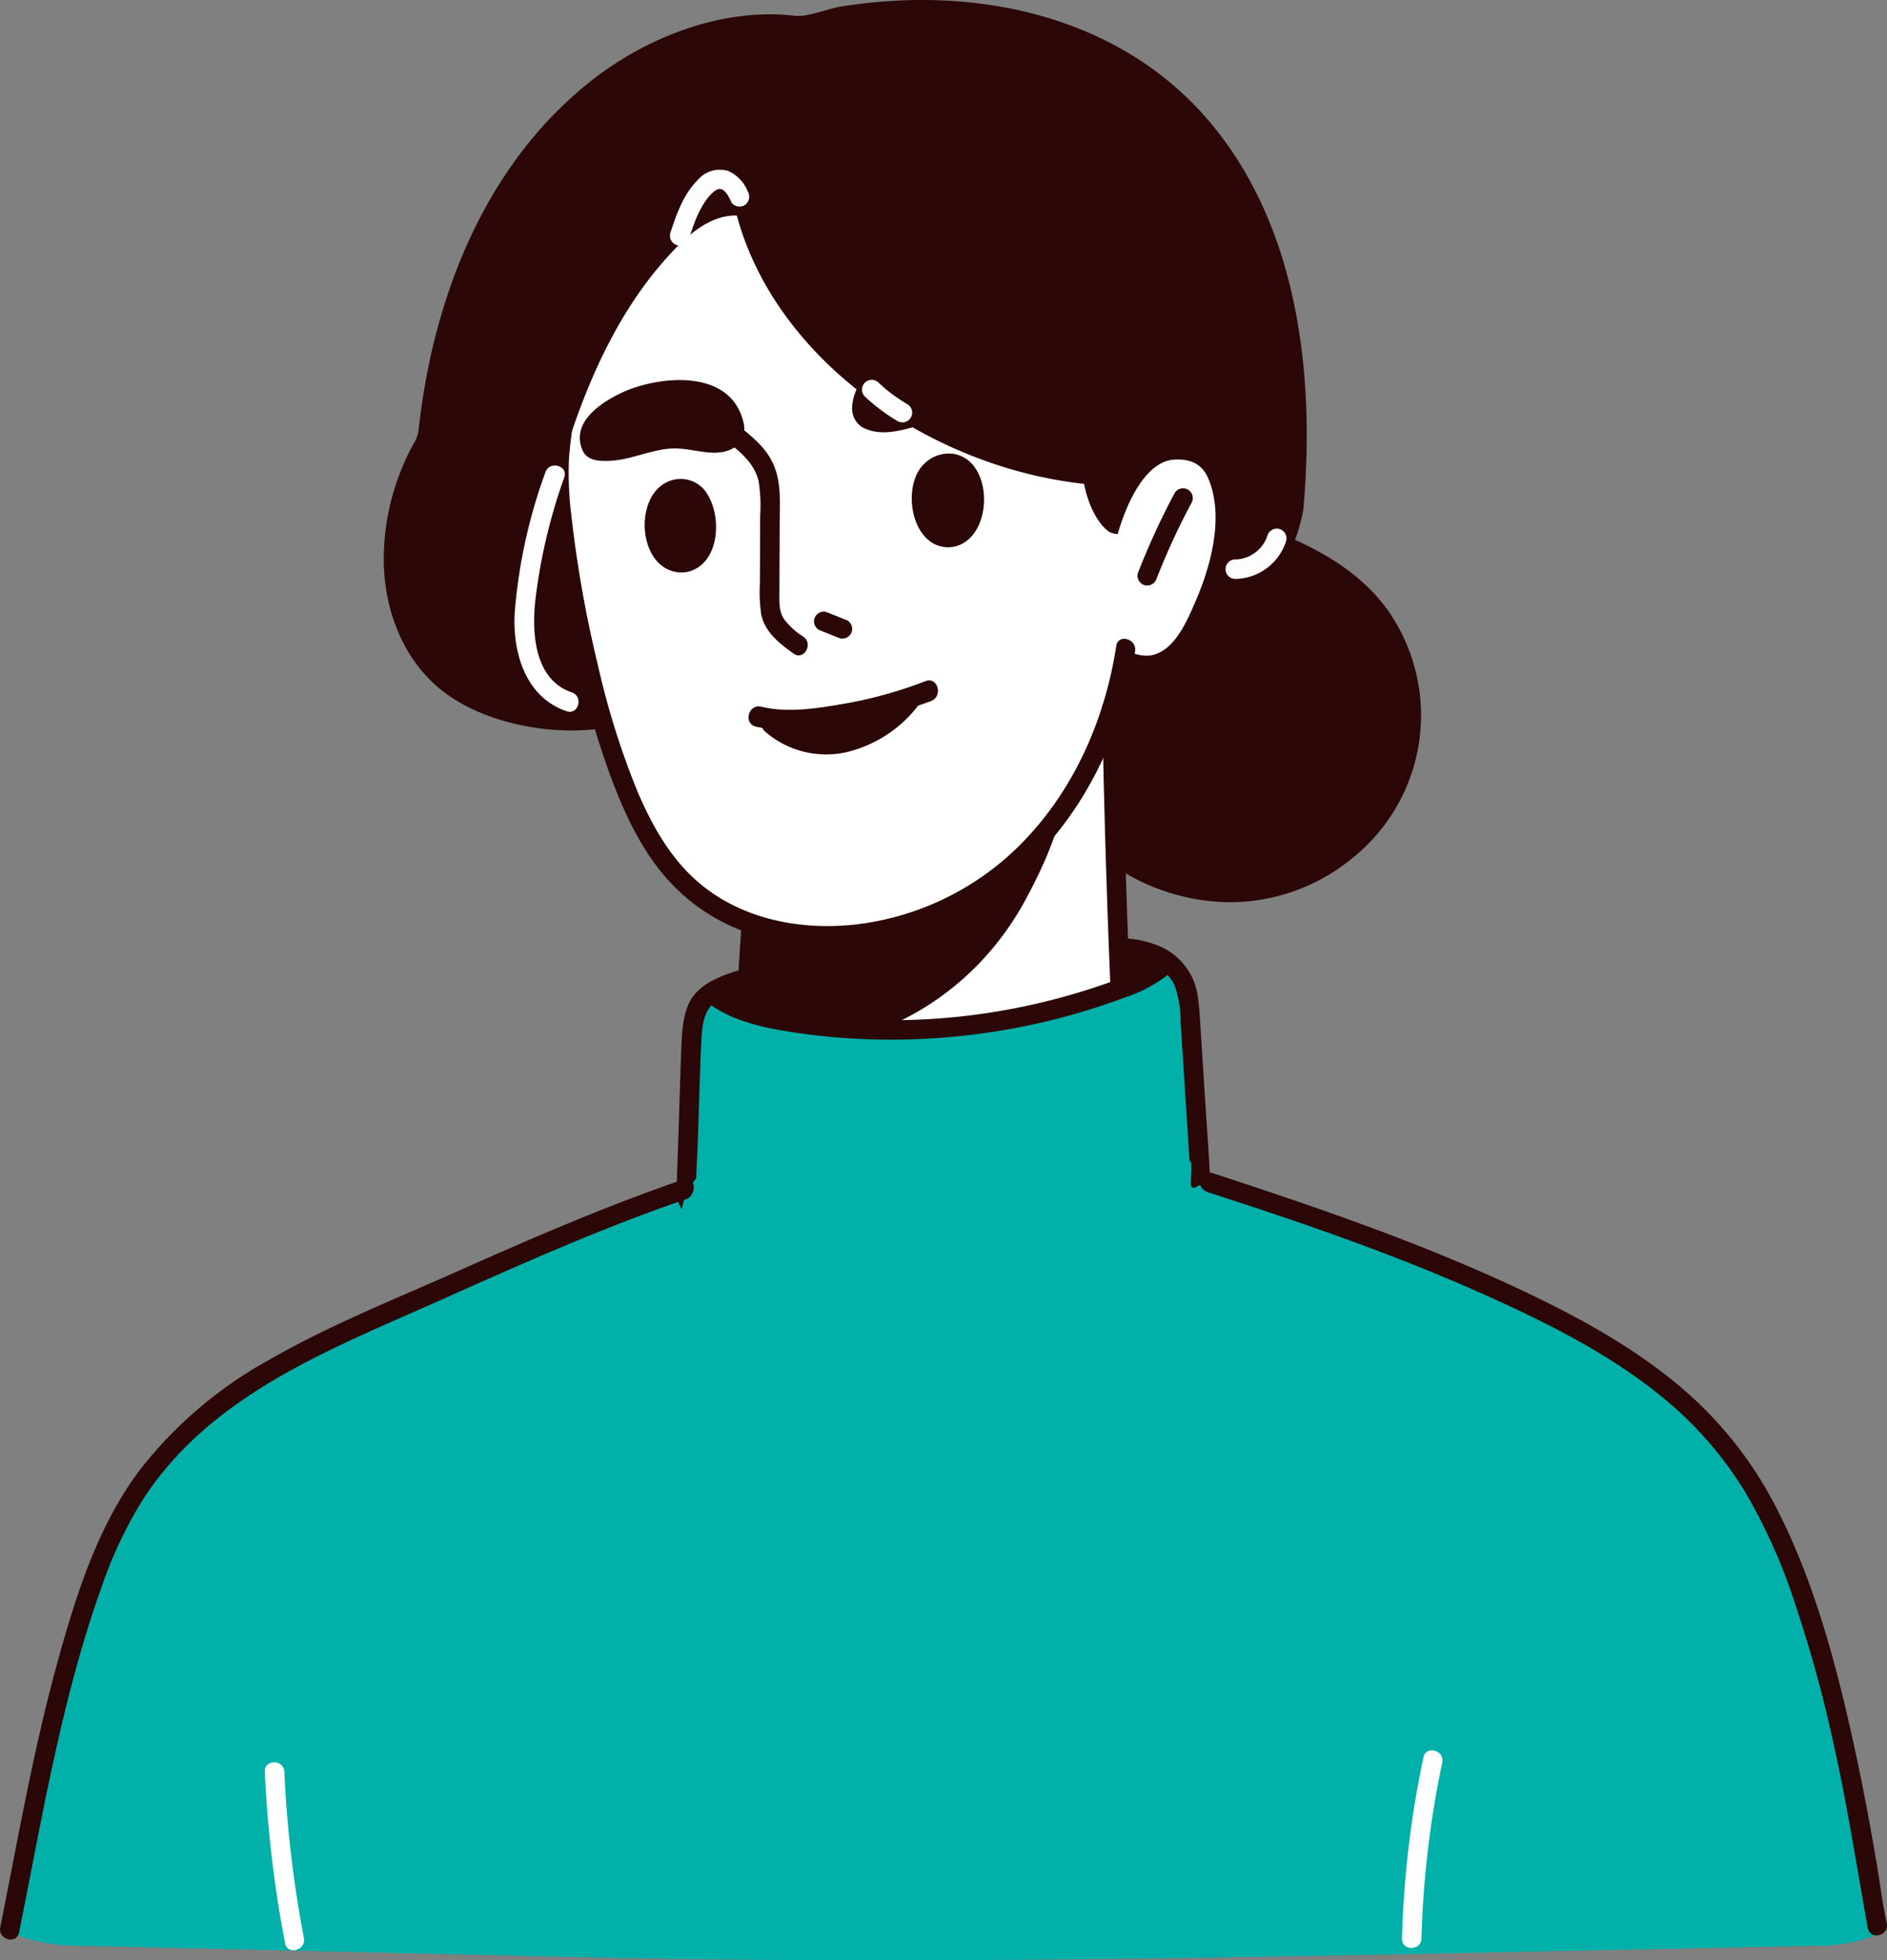 <svg id="Group_16169" data-name="Group 16169" xmlns="http://www.w3.org/2000/svg" xmlns:xlink="http://www.w3.org/1999/xlink" width="289.908" height="301.084" viewBox="0 0 289.908 301.084">
  <rect x="0" y="0" width="289.908" height="301.084" fill="#808080" stroke="none"/>
  <defs>
    <clipPath id="clip-path">
      <rect id="Rectangle_1105" data-name="Rectangle 1105" width="289.908" height="301.084" fill="none"/>
    </clipPath>
  </defs>
  <g id="Group_16168" data-name="Group 16168" clip-path="url(#clip-path)">
    <path id="Path_7027" data-name="Path 7027" d="M213.717,94.459c-4.228-6.366-10.855-10.054-17.768-12.834,0-.051.009-.1,0-.151-.7-5.9-3.225-11.641-8.27-15.071-4.439-3.018-11-3.327-15.455-.179-5.4,3.812-6.295,11.648-7.114,17.695a79.44,79.44,0,0,0-.065,21.019,82.574,82.574,0,0,0,2.386,11.651c1.013,3.6,2.252,7.377.96,11.065a1.946,1.946,0,0,0-.08,1.076,1.72,1.72,0,0,0,.38,2.411,32.1,32.1,0,0,0,20.1,7.431,29.676,29.676,0,0,0,19.119-6.882,28.068,28.068,0,0,0,5.8-37.231" fill="#2b0707"/>
    <path id="Path_7028" data-name="Path 7028" d="M172.315,163.178c-.04-.023-.081-.035-.121-.055a495.218,495.218,0,0,1-1.522-50.9,2.1,2.1,0,0,0-3.374-1.646,1.8,1.8,0,0,0-2.52-.346c-14.1,9.5-28.526,19.184-45.08,23.807a1.923,1.923,0,0,0-1.392,1.31A2.092,2.092,0,0,0,116,136.87q-1.968,14.5-3.937,29.006a2.258,2.258,0,0,0,1.109,2.461,1.712,1.712,0,0,0-.013,1.2c.8,2.1,2.715,2.5,4.715,2.986a61.966,61.966,0,0,0,6.384,1.168,79.567,79.567,0,0,0,12.826.607,189.634,189.634,0,0,0,25.856-2.943,20.268,20.268,0,0,0,6.418-2.043,1.99,1.99,0,0,0,1.089.318,2.133,2.133,0,0,0,2.117-2.116c-.023-.248-.04-.5-.062-.743.194-.228.4-.445.576-.7a2.133,2.133,0,0,0-.759-2.9" fill="#fff"/>
    <path id="Path_7029" data-name="Path 7029" d="M166.2,51.486a56.938,56.938,0,0,0-22.908-21.373,73.64,73.64,0,0,0-14.629-5.751c-5.4-1.49-11.344-2.789-16.684-.414a11.347,11.347,0,0,0-5.3,4.758,2.174,2.174,0,0,0-.244.691,51.077,51.077,0,0,0-7.622,6.55C94.9,39.866,90.86,43.906,88.637,49.07c-2.348,5.455-2.8,11.528-2.885,17.4a113.116,113.116,0,0,0,1.423,18.759,176.248,176.248,0,0,0,3.945,18.45c1.458,5.5,2.975,11.041,4.948,16.385A43.983,43.983,0,0,0,103.4,133.46a28.116,28.116,0,0,0,13.449,8.549c19.2,5.842,40.794-4.3,49.4-22.174a85.52,85.52,0,0,0,8.191-35.527A63.814,63.814,0,0,0,166.2,51.486" fill="#fff"/>
    <path id="Path_7030" data-name="Path 7030" d="M111.324,67.524c2.18,1.67,4.583,3.553,5.221,6.37a23.477,23.477,0,0,1,.243,5.254l-.021,5.206q-.01,2.6-.02,5.207a23.876,23.876,0,0,0,.2,4.782c.549,2.749,2.817,4.508,4.974,6.044,1.575,1.122,3.075-1.479,1.514-2.591a11.185,11.185,0,0,1-2.963-2.679c-.817-1.221-.732-2.66-.727-4.068q.018-5.331.042-10.662c.013-3.161.316-6.515-1.134-9.434-1.266-2.546-3.607-4.33-5.811-6.019-1.531-1.174-3.027,1.43-1.514,2.59" fill="#2b0707"/>
    <path id="Path_7031" data-name="Path 7031" d="M126.165,96.89l2.858,1.14a1.5,1.5,0,0,0,1.156-.151,1.5,1.5,0,0,0,.538-2.052l-.234-.3a1.505,1.505,0,0,0-.662-.386L126.962,94a1.507,1.507,0,0,0-1.155.151,1.5,1.5,0,0,0-.538,2.053l.234.3a1.5,1.5,0,0,0,.662.386" fill="#2b0707"/>
    <path id="Path_7032" data-name="Path 7032" d="M113.935,141.983q-.56,7.7-.853,15.408c-.074,1.931,2.927,1.927,3,0q.292-7.712.853-15.408a1.5,1.5,0,0,0-3,0" fill="#2b0707"/>
    <path id="Path_7033" data-name="Path 7033" d="M169.319,108.83c.321,16.055.78,32.112,1.52,48.154.089,1.922,3.09,1.933,3,0-.74-16.042-1.2-32.1-1.52-48.154-.038-1.928-3.039-1.934-3,0" fill="#2b0707"/>
    <path id="Path_7034" data-name="Path 7034" d="M163.647,123.729c-4.417,6.055-12.345,12.83-19.115,15.92-9.219,4.208-17.928,6.427-27.726,3.076a1.071,1.071,0,0,0-1.339,1.02c-.446,3.793-1.653,12.237-1.793,16.054-.042,1.131,6.043,1.1,6.631,1.1,15.727.1,29.755-8.92,37.177-22.571,5.282-9.715,5.171-13.237,6.165-14.6" fill="#2b0707"/>
    <path id="Path_7035" data-name="Path 7035" d="M288.86,296.972c-.132-.748-.742-1.641-.85-2.178-2.287-11.444-3.568-24.341-6.831-35.545-3.206-11.01-7.795-27.357-20.6-42a41.545,41.545,0,0,0-10.832-8.616c-8.907-5.043-19.417-10.919-28.993-14.41l-36.781-13.4q-.207-7.984-.416-15.968c-.082-3.15.009-6.361-.286-9.5-.258-2.733-1.389-5.342-3.982-6.42a2,2,0,0,0-.865-.292,1.855,1.855,0,0,0-1.7.493,116.293,116.293,0,0,1-53.5,8.39c-4.126-.34-8.638-1.052-11.506-4.326a1.919,1.919,0,0,0-3.173.386c-3.512,3.31-3.031,8.957-3.108,13.369l-.279,15.779L75.4,193.618c-10.722,3.923-16.476,7.362-26.886,12.066-4.854,2.193-9.829,4.423-14.122,7.62a38.5,38.5,0,0,0-10.143,11.718c-5.49,9.412-10.14,17.956-13.377,28.322-3.719,11.911-8.453,40.534-8.461,40.58a18.029,18.029,0,0,0-.491,3.048l.805.29a26.749,26.749,0,0,0,9.072,1.585l76.227,1.732c49.41,1.122,98.673.167,148.073-.844l43.389-.888a24.377,24.377,0,0,0,9.376-1.875" fill="#00b0a9"/>
    <path id="Path_7036" data-name="Path 7036" d="M176.524,67.49a2.134,2.134,0,0,0-.418-.051,2.53,2.53,0,0,0-.985-.27,16.207,16.207,0,0,0-3.688.353,7.677,7.677,0,0,1-1.824.037,1.946,1.946,0,0,0-1.22.4,1.8,1.8,0,0,0-.793.072,2.434,2.434,0,0,0-1.478,2.6c.338,7.632,3.559,10.7,4.389,11.106a3.087,3.087,0,0,0,3.683-.823,9.261,9.261,0,0,0,1.433-2.674q.5-1.2.92-2.441A39.215,39.215,0,0,0,178,70.094a2.166,2.166,0,0,0-1.478-2.6" fill="#2b0707"/>
    <path id="Path_7037" data-name="Path 7037" d="M137.2.133Q133.207.37,129.253,1c-2.034.319-5.23,1.654-7.128,1.427-11.045-1.316-22.686,3.27-31.055,9.8C68.189,30.074,65.062,59.739,64.3,66.11a4.594,4.594,0,0,1-.565,1.707,36.927,36.927,0,0,0-4.78,18.123c.015,7.316,2.721,14.941,8.516,19.767,6.339,5.279,16.652,7.285,24.675,6.2,1.213-.163-.152-2.25-.329-2.826a137.9,137.9,0,0,1-6.036-36.261c3.642-12.4,8.594-24.678,17.52-34.172,2.566-2.73,5.974-5.656,9.9-5.542,5.83,21.528,27.717,36.81,49.093,40.6a68.746,68.746,0,0,0,20.875.472,19.416,19.416,0,0,1,11.262,11.24,1.636,1.636,0,0,0,1.863,1.124c2.192-.471,3.829-7.01,3.964-8.551,1.756-20.017-.677-42.73-14.123-58.933a48.817,48.817,0,0,0-4.722-4.945C169.55,3.305,153.3-.821,137.2.133" fill="#2b0707"/>
    <path id="Path_7038" data-name="Path 7038" d="M185.582,73.374c-.8-1.818-2.387-2.991-5.279-2.773-8.093.609-12.255,22.662-9.232,27.16a5.926,5.926,0,0,0,5.578,2.927c3.761-.54,5.714-5.286,7.109-8.522,2.339-5.427,4.353-13.058,1.824-18.792" fill="#fff"/>
    <path id="Path_7039" data-name="Path 7039" d="M86,59.928a57.1,57.1,0,0,0-1.445,17.083A174.824,174.824,0,0,0,87.9,98.305a153.274,153.274,0,0,0,5.83,20.73c2.14,5.786,4.827,11.653,9.027,16.253,13.6,14.893,37.993,11.578,52.454-.123C165.876,126.533,172.34,113.42,174.39,100c.289-1.889-2.6-2.7-2.893-.8-1.744,11.414-6.634,22.474-14.889,30.676a42.7,42.7,0,0,1-24.763,12.07c-8.689,1.056-17.992-.7-24.726-6.586-4.208-3.677-6.953-8.613-9.138-13.693a122.655,122.655,0,0,1-6.121-19.506,183.294,183.294,0,0,1-4.092-23.106,51.734,51.734,0,0,1-.36-8.493A64.269,64.269,0,0,1,88.9,60.726c.4-1.884-2.492-2.689-2.893-.8" fill="#2b0707"/>
    <path id="Path_7040" data-name="Path 7040" d="M180.46,75.739a112.105,112.105,0,0,0-5.646,12.3,1.511,1.511,0,0,0,1.047,1.845,1.536,1.536,0,0,0,1.846-1.048,105.836,105.836,0,0,1,5.343-11.581,1.5,1.5,0,0,0-2.59-1.514" fill="#2b0707"/>
    <path id="Path_7041" data-name="Path 7041" d="M142.186,104.617a65.871,65.871,0,0,1-12.341,3.444c-4.068.712-8.805,1.488-12.872.484-1.983-.489-2.83,2.572-.844,3.062.327.08.66.132.992.194a1.574,1.574,0,0,0,.391.532,14.289,14.289,0,0,0,12.338,3.243,19.632,19.632,0,0,0,11.208-7.194c.659-.231,1.32-.452,1.972-.7,1.887-.727,1.067-3.8-.844-3.062" fill="#2b0707"/>
    <path id="Path_7042" data-name="Path 7042" d="M149.91,72.008a5.041,5.041,0,0,0-3.186-2.263,5.337,5.337,0,0,0-4.69,1.454c-3.461,3.175-2.246,12.061,2.958,12.807a4.466,4.466,0,0,0,2.57-.361c3.8-1.709,4.659-8.1,2.348-11.637" fill="#2b0707"/>
    <path id="Path_7043" data-name="Path 7043" d="M108.733,76a4.759,4.759,0,0,0-6.234-1.962c-5.131,2.371-4.471,12.981,1.51,13.838a4.465,4.465,0,0,0,2.57-.361c3.885-1.749,4.277-7.983,2.154-11.515" fill="#2b0707"/>
    <path id="Path_7044" data-name="Path 7044" d="M160.311,59.259c-1.741-2.377-5.875-3.621-7.972-4.165-6.647-1.723-20.851-1.556-21.429,7.462a3.479,3.479,0,0,0,1.483,3.019c3.89,2.116,8.089-.47,12.063-.874,4.023-.41,8.1.828,12.161.369,1.378-.156,3.728-.413,4.279-2.148a3.9,3.9,0,0,0-.585-3.663" fill="#2b0707"/>
    <path id="Path_7045" data-name="Path 7045" d="M89.428,65.523c1.059-2.567,4.278-4.321,5.923-5.124,5.219-2.545,16.988-4.186,18.91,4.642a3.718,3.718,0,0,1-.744,3.169c-2.877,2.582-6.763.563-10.112.669-3.392.108-6.561,1.847-9.994,1.91-1.165.022-3.148.066-3.881-1.576a4.5,4.5,0,0,1-.1-3.69" fill="#2b0707"/>
    <path id="Path_7046" data-name="Path 7046" d="M105.235,183.928a11.691,11.691,0,0,1,1.718-2.941c.047-1.81.186-3.631.244-5.426q.183-5.633.367-11.267c.032-.97.059-1.939.116-2.908.153-2.61-.025-6.02,2.391-7.647a16.383,16.383,0,0,1,4.453-1.883c1.842-.56,1.057-3.457-.8-2.893-3.085.939-6.758,2.26-8.047,5.516-.976,2.469-.961,5.534-1.062,8.153-.121,3.159-.206,6.32-.309,9.479-.116,3.557-.268,7.116-.347,10.674a5.077,5.077,0,0,0,.789,2.941,9.274,9.274,0,0,1,.484-1.8" fill="#2b0707"/>
    <path id="Path_7047" data-name="Path 7047" d="M172.944,147.136c2.926.222,6.208,1.327,7.5,4.2a16.118,16.118,0,0,1,.94,5.639l.618,9.662.717,11.2c.009.14.024.285.037.427.7.406-.112,3.393.334,4.056.381.565,2.032-1.134,2.228-.475a4.142,4.142,0,0,0,.511-2.294c-.179-3.4-.435-6.789-.652-10.183q-.375-5.853-.749-11.706c-.1-1.531-.172-3.066-.409-4.583a9.782,9.782,0,0,0-6.048-7.82,15.9,15.9,0,0,0-5.024-1.126c-1.926-.146-1.916,2.855,0,3" fill="#2b0707"/>
    <path id="Path_7048" data-name="Path 7048" d="M108.471,153.812c3.227,2.567,7.391,3.7,11.389,4.413a96.939,96.939,0,0,0,14.832,1.426,102.884,102.884,0,0,0,29.692-3.705q4.173-1.156,8.234-2.671a22.146,22.146,0,0,0,7.026-3.72c1.462-1.266-.668-3.38-2.121-2.121a18.688,18.688,0,0,1-5.916,3.027q-3.312,1.229-6.705,2.218a100.782,100.782,0,0,1-13.8,3,98.63,98.63,0,0,1-28.27,0c-4.08-.6-8.921-1.346-12.244-3.989-1.5-1.19-3.632.919-2.121,2.121" fill="#2b0707"/>
    <path id="Path_7049" data-name="Path 7049" d="M177.789,146.36a2.463,2.463,0,0,0-1.218-.575,6.489,6.489,0,0,0-1.632-.144,3.23,3.23,0,0,0-1.547.322c-.573.362-.6,1.129-.608,1.77a8.43,8.43,0,0,0,.183,1.875l-.183.243a.68.68,0,0,0,.119,1c1.024.557,2.069-.324,2.939-.85.462-.279.938-.54,1.385-.845a2.259,2.259,0,0,0,.971-1.247,1.573,1.573,0,0,0-.409-1.55" fill="#2b0707"/>
    <path id="Path_7050" data-name="Path 7050" d="M114.2,151.3a.863.863,0,0,0-.251-.559.845.845,0,0,0-.552-.218,1.742,1.742,0,0,0-.829.237,4.563,4.563,0,0,0-.685.41c-.508.366-1.177.863-1.047,1.571a1.339,1.339,0,0,0,.577.773,1.948,1.948,0,0,0,.729.388,1.183,1.183,0,0,0,.262.026c.06.036.119.079.18.109a.9.9,0,0,0,1.086-.141,1.773,1.773,0,0,0,.376-.793,5.7,5.7,0,0,0,.16-.971,4.283,4.283,0,0,0-.006-.832" fill="#2b0707"/>
    <path id="Path_7051" data-name="Path 7051" d="M105.057,181.133c-11.82,4.053-23.295,9.017-34.7,14.1-9.724,4.327-19.735,8.3-28.98,13.614a64.8,64.8,0,0,0-19.927,16.971c-6.47,8.624-9.784,19.224-12.62,29.495C5.13,268.7,2.779,282.41.034,296.016c-.38,1.885,2.511,2.691,2.893.8,2.4-11.913,4.5-23.9,7.471-35.69,1.459-5.8,3.128-11.544,5.139-17.175a65.334,65.334,0,0,1,6.421-13.636C32.4,214.143,50.912,207.175,67.717,199.67c12.549-5.6,24.627-11.011,37.638-15.472,1.816-.623,1.535-3.694-.3-3.065" fill="#2b0707"/>
    <path id="Path_7052" data-name="Path 7052" d="M185.56,183.112c15.636,5.044,30.447,10.152,45.381,17.043,8.548,3.944,17.166,8.464,24.42,14.415a57.01,57.01,0,0,1,12.774,14.624,86.878,86.878,0,0,1,7.732,17.371,203.161,203.161,0,0,1,5.5,19.762c2.184,9.5,3.692,19.1,5.386,28.687.069.393.139.787.225,1.176.418,1.884,3.311,1.087,2.893-.8-.648-2.92-1-5.92-1.5-8.868-.942-5.6-1.977-11.187-3.168-16.741-2.823-13.17-6.27-26.657-12.537-38.662a60.072,60.072,0,0,0-13.255-17.029c-6.844-6.085-14.892-10.7-23.088-14.7-13.973-6.821-28.692-12.116-43.424-17.031q-3.673-1.226-7.359-2.413c-1.842-.594-1.81,2.567.023,3.158" fill="#2b0707"/>
    <path id="Path_7053" data-name="Path 7053" d="M218.689,269.926a154.1,154.1,0,0,0-3.3,27.811c-.056,1.931,2.944,1.929,3,0a149.617,149.617,0,0,1,3.189-27.013c.4-1.883-2.487-2.688-2.893-.8" fill="#fff"/>
    <path id="Path_7054" data-name="Path 7054" d="M40.683,272.127a184.891,184.891,0,0,0,3.112,26.336c.357,1.894,3.249,1.092,2.893-.8a179.229,179.229,0,0,1-3.005-25.538c-.082-1.923-3.082-1.934-3,0" fill="#fff"/>
    <path id="Path_7055" data-name="Path 7055" d="M83.795,72.535A81.326,81.326,0,0,0,79.086,94c-.388,6.107,1.584,13.072,7.963,15.239,1.832.622,2.618-2.274.8-2.893-5.759-1.957-6.157-9.13-5.6-14.172a85.9,85.9,0,0,1,4.44-18.845c.64-1.826-2.257-2.611-2.893-.8" fill="#fdfdfd"/>
    <path id="Path_7056" data-name="Path 7056" d="M194.7,82.295c-.049.16-.107.316-.163.475-.048.138.152-.334.009-.024-.032.069-.064.138-.1.2a6.461,6.461,0,0,1-.518.855c-.026.037-.053.073-.081.11-.067.09-.036.049.1-.124-.052.025-.108.132-.145.175q-.163.19-.34.368t-.367.343c-.057.05-.116.1-.174.148-.247.211.281-.2.015-.011a8.594,8.594,0,0,1-.85.534c-.134.071-.271.135-.409.2-.293.14.33-.12.023-.011-.086.031-.17.065-.257.094a6.525,6.525,0,0,1-.923.242,1.687,1.687,0,0,0-.224.037c.38-.127.178-.023.037-.011-.182.016-.364.022-.546.023a1.5,1.5,0,0,0,0,3,8.348,8.348,0,0,0,7.81-5.831,1.516,1.516,0,0,0-1.048-1.846,1.532,1.532,0,0,0-1.845,1.048" fill="#fdfdfd"/>
    <path id="Path_7057" data-name="Path 7057" d="M114.914,29.48a5.8,5.8,0,0,0-3.019-3.215,4.436,4.436,0,0,0-4.681,1.363c-2.225,2.206-3.275,5.274-4.238,8.179a1.512,1.512,0,0,0,1.048,1.845,1.535,1.535,0,0,0,1.845-1.048c.2-.6.4-1.2.613-1.8q.167-.466.346-.927c.056-.142.112-.283.17-.423-.093.227.077-.175.088-.2a16.566,16.566,0,0,1,.818-1.611c.15-.258.31-.512.479-.758q.126-.186.26-.366c-.141.189.151-.183.185-.224a8.447,8.447,0,0,1,.614-.655c.046-.043.318-.281.246-.224-.054.043.272-.181.339-.219s.424-.182.17-.095a2.109,2.109,0,0,1,.418-.109c-.256.03.086.029.164.03-.324-.006,0,.018.089.044.335.091-.2-.141.092.045.035.022.377.248.109.045a3.66,3.66,0,0,1,.547.545c-.2-.231.044.063.083.12.075.111.145.225.213.34a7.961,7.961,0,0,1,.412.827,1.5,1.5,0,0,0,2.052.538,1.546,1.546,0,0,0,.538-2.052" fill="#fdfdfd"/>
    <path id="Path_7058" data-name="Path 7058" d="M132.857,60.884a28.171,28.171,0,0,0,5.027,3.785,1.5,1.5,0,1,0,1.514-2.591,26.627,26.627,0,0,1-2.732-1.845l.3.234q-1.038-.8-1.992-1.7a1.5,1.5,0,0,0-2.121,2.121" fill="#fdfdfd"/>
  </g>
</svg>
